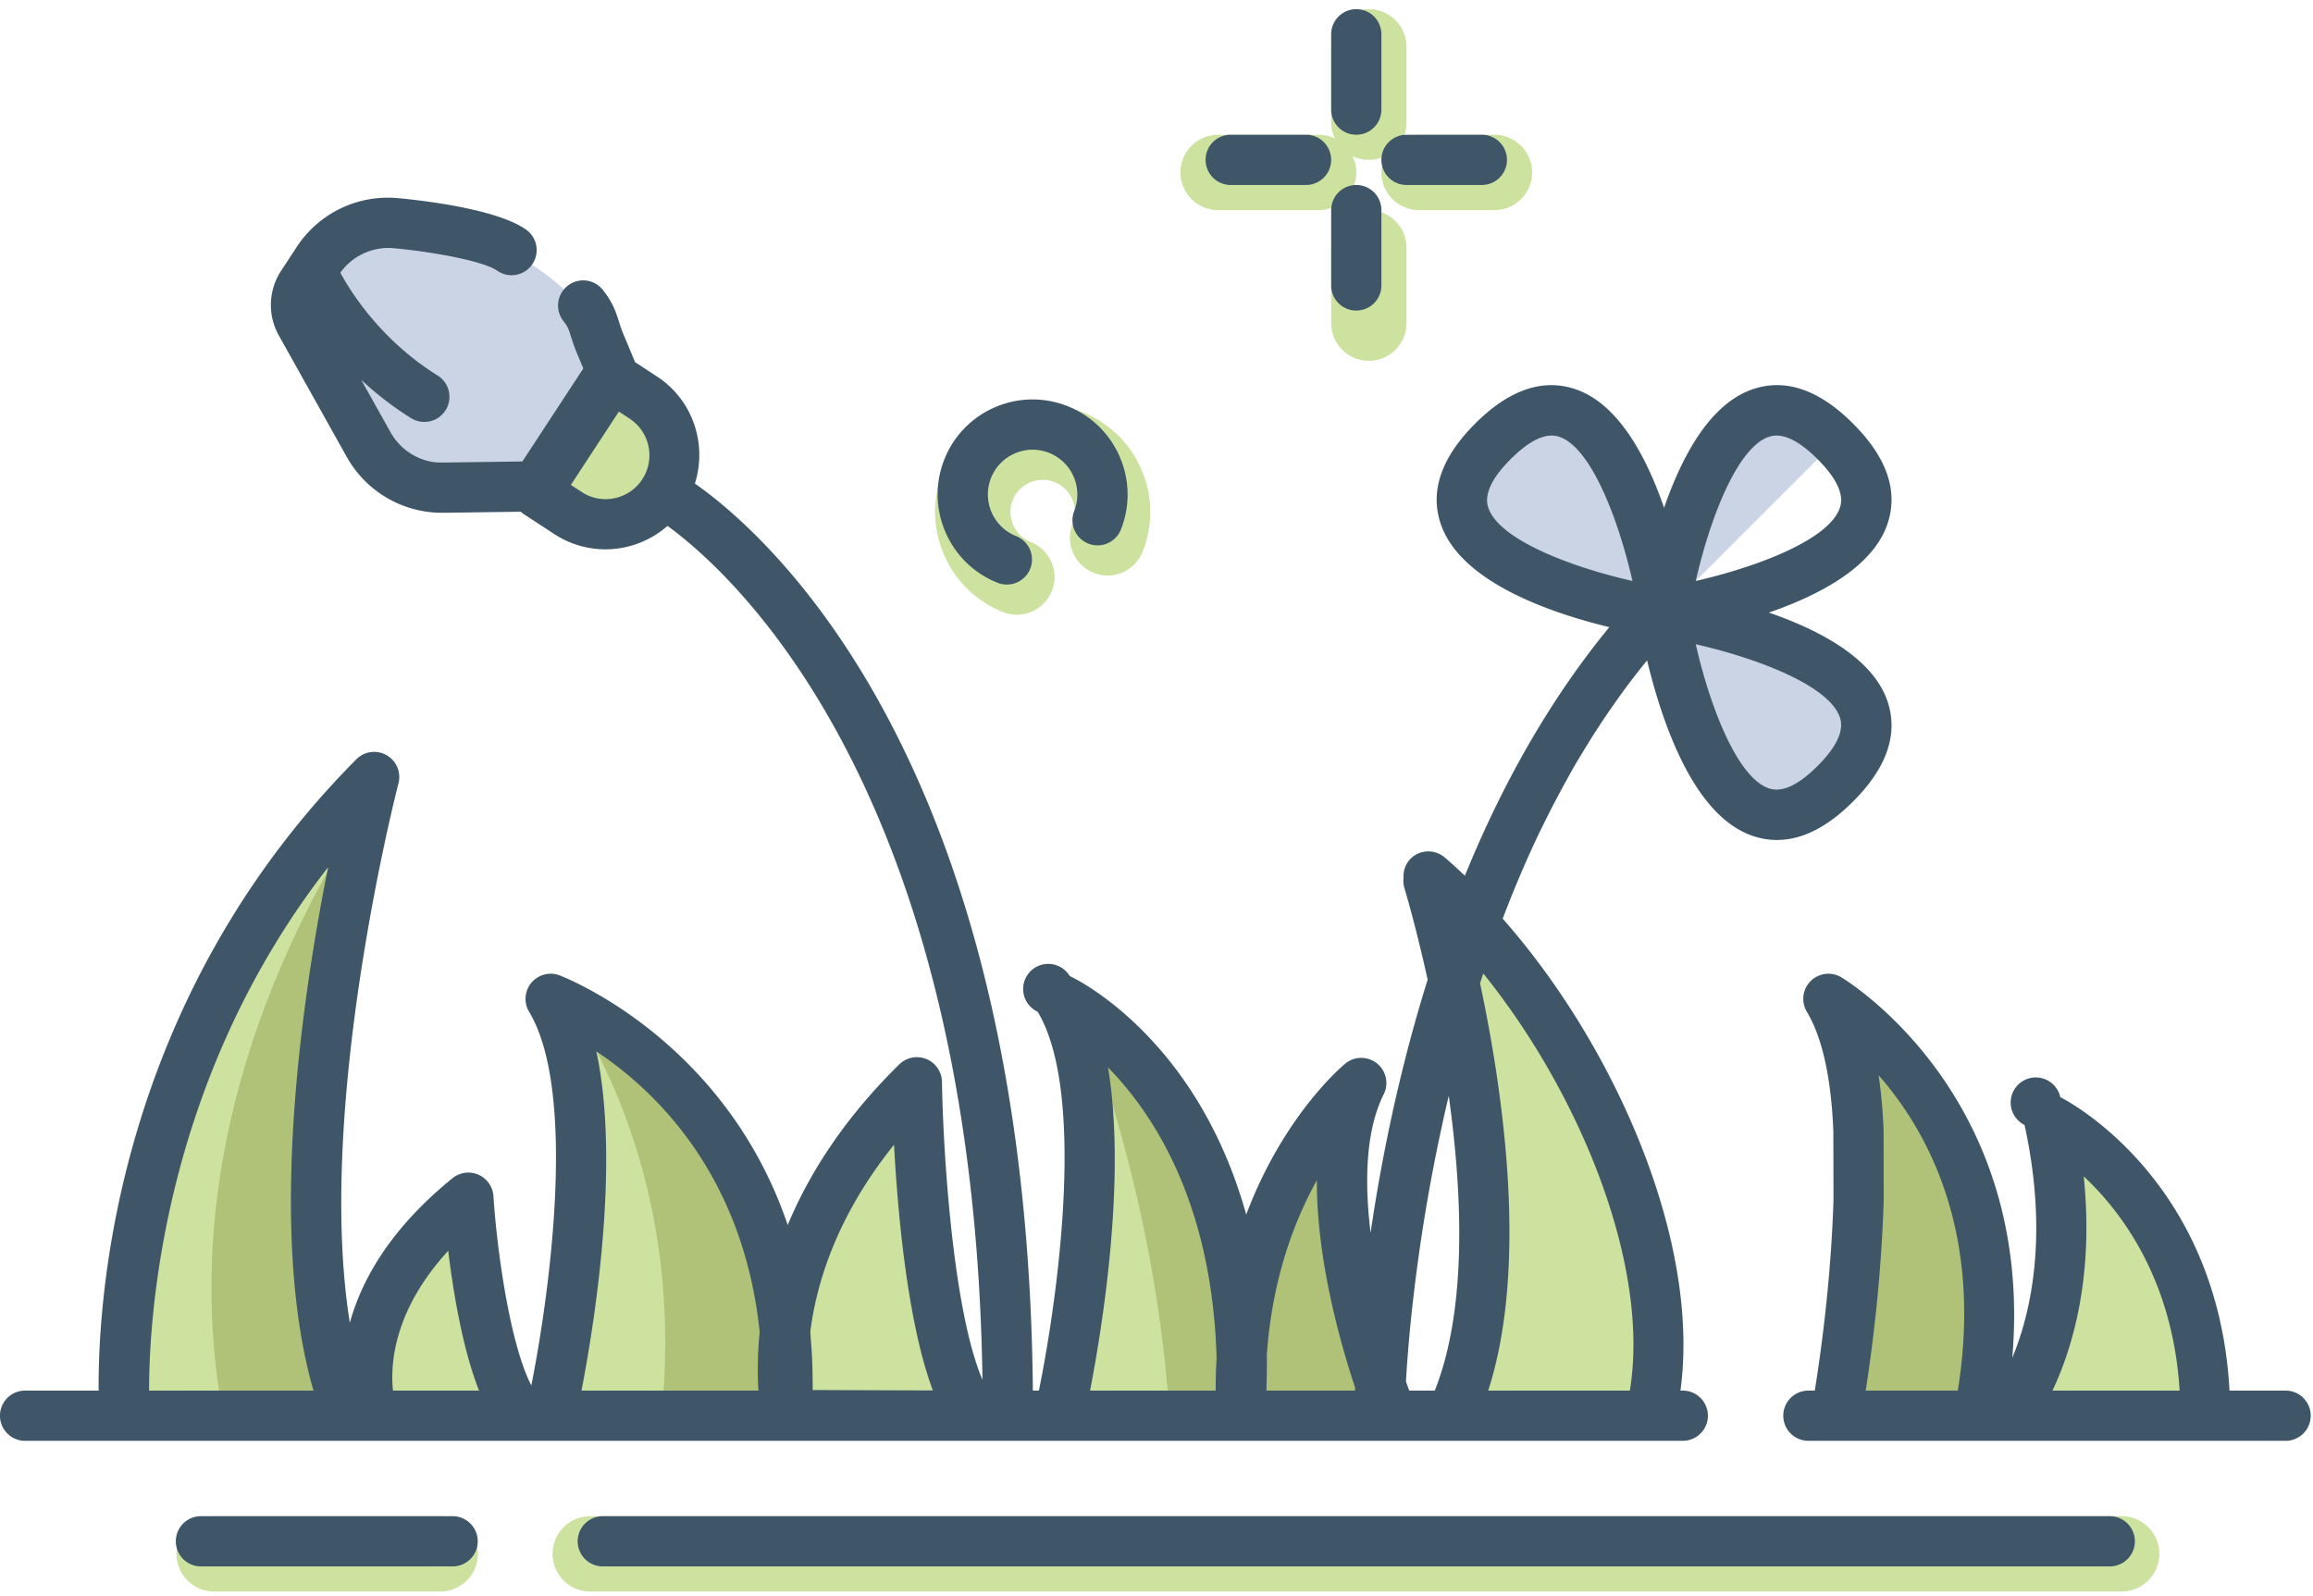 <svg xmlns="http://www.w3.org/2000/svg" width="200" height="138" viewBox="0 0 200 138"><g><g><g><g><g><path fill="#cde29f" d="M31.724 69.767c-2.02 8.665-7.818 37.072-1.586 52.644H10.766s-2.389-31.1 21.588-55.228c0 0-.24.934-.63 2.584z"/></g></g><g><g><path fill="#cde29f" d="M68.036 122.41H47.62s5.95-26.126 0-36.05c0 0 .717.26 1.89.847 4.712 2.41 16.678 10.207 18.372 28.145-.5 4.3.153 7.059.153 7.059z"/></g></g><g><g><path fill="#cde29f" d="M107.301 122.41H91.6s5.951-26.126 0-36.05c0 0 .717.326 1.868 1.107 3.735 2.563 11.88 9.816 13.595 25.497-.37 2.844-.347 5.993.24 9.447z"/></g></g><g><g><path fill="#b0c178" d="M57.198 122.41c1.694-16.613-3.583-28.601-7.687-35.203 4.712 2.41 16.678 10.207 18.372 28.145-.5 4.3.153 7.059.153 7.059z"/></g></g><g><g><path fill="#b0c178" d="M30.138 122.41H19.301c-4.17-22.39 5.386-41.914 12.423-52.643-2.02 8.665-7.818 37.072-1.586 52.644z"/></g></g><g><g><path fill="#b0c178" d="M107.301 122.41h-6.168c-.977-14.506-4.56-26.712-7.666-34.943 3.735 2.563 11.88 9.816 13.595 25.497-.37 2.844-.347 5.993.24 9.447z"/></g></g><g><g><g><path fill="#cde29f" d="M183.513 137.613H51.036a3.257 3.257 0 0 1 0-6.515h132.477a3.258 3.258 0 0 1 0 6.515z"/></g></g><g><g><path fill="#cde29f" d="M38.006 137.613H18.46a3.258 3.258 0 0 1 0-6.515h19.546a3.258 3.258 0 1 1 0 6.515z"/></g></g></g><g><g><g><g><path fill="#cde29f" d="M118.36 13.823a3.257 3.257 0 0 1-3.257-3.258V4.05a3.257 3.257 0 0 1 6.515 0v6.515a3.257 3.257 0 0 1-3.258 3.258z"/></g></g><g><g><path fill="#cde29f" d="M118.36 31.197a3.257 3.257 0 0 1-3.257-3.258v-6.515a3.257 3.257 0 0 1 6.515 0v6.515a3.258 3.258 0 0 1-3.258 3.258z"/></g></g><g><g><path fill="#cde29f" d="M129.22 18.167h-6.516a3.258 3.258 0 0 1 0-6.516h6.515a3.258 3.258 0 0 1 0 6.516z"/></g></g><g><g><path fill="#cde29f" d="M114.017 18.167h-8.687a3.258 3.258 0 0 1 0-6.516h8.687a3.258 3.258 0 0 1 0 6.516z"/></g></g></g></g><g><g><path fill="#cde29f" d="M87.93 53.152c-.4 0-.806-.072-1.2-.229-4.768-1.892-7.108-7.306-5.22-12.072a9.233 9.233 0 0 1 4.956-5.109 9.242 9.242 0 0 1 7.117-.11 9.235 9.235 0 0 1 5.109 4.954 9.237 9.237 0 0 1 .11 7.117 3.252 3.252 0 0 1-4.228 1.829 3.258 3.258 0 0 1-1.83-4.23 2.77 2.77 0 0 0-.032-2.13 2.755 2.755 0 0 0-1.53-1.483 2.77 2.77 0 0 0-2.13.032c-.682.295-1.21.84-1.484 1.53a2.788 2.788 0 0 0 1.563 3.615 3.259 3.259 0 0 1-1.202 6.286z"/></g></g><g><g><path fill="#cde29f" d="M57.35 42.625c-1.802 2.758-5.494 3.54-8.252 1.738l-2.736-1.803 6.537-9.968 2.736 1.78c2.758 1.825 3.518 5.517 1.716 8.253z"/></g></g><g><g><g><g><path fill="#cad4e5" d="M143.895 52.963s3.931-25.67 14.79-14.79"/></g></g><g><g><path fill="#cad4e5" d="M158.685 67.774c-1.89 1.89-3.583 2.672-5.06 2.672-7.058 0-9.73-17.483-9.73-17.483s25.67 3.952 14.79 14.811z"/></g></g><g><g><path fill="#cad4e5" d="M143.895 52.963s-.239-.043-.652-.109c-3.93-.716-23.975-4.864-14.16-14.68 10.881-10.881 14.812 14.789 14.812 14.789z"/></g></g></g></g><g><g><path fill="#b0c178" d="M107.35 122.41c.174-3.453.086-6.58-.239-9.446 1.52-12.271 10.033-18.873 10.62-19.307-3.78 7.644-.174 20.523 1.715 26.06a39 39 0 0 0 .956 2.694z"/></g></g><g><g><path fill="#cde29f" d="M143.004 120.977c-.086.478-.173.956-.303 1.434h-17.2c4.864-10.208 2.475-26.995.26-37.311.543-1.694 1.129-3.41 1.737-5.126 9.795 10.643 17.787 28.32 15.506 41.003z"/></g></g><g><g><path fill="#cde29f" d="M45.102 122.41h-12.9s-3.345-9.425 8.296-18.85c0 0 .977 14.877 4.604 18.85z"/></g></g><g><g><path fill="#cde29f" d="M68.036 122.345c.13-2.519.086-4.864-.153-7.058.63-5.538 3.171-13.617 11.403-21.718 0 0 .325 22.782 4.907 28.842z"/></g></g><g><g><path fill="#b0c178" d="M171.112 122.41h-12.357s.11-.542.261-1.497c.478-2.911 1.477-9.622 1.694-17.157v-6.017c-.195-4.451-.912-8.556-2.606-11.38 0 0 18.112 10.447 13.008 36.052z"/></g></g><g><g><path fill="#cde29f" d="M173.692 122.41s7.166-8.73 3.496-25.604c0 0 13.509 6.754 13.509 25.605z"/></g></g><g><g><path fill="#cad4e5" d="M52.899 32.088l-6.537 9.968-2.607.022a16.362 16.362 0 0 1-14.528-8.383l-2.02-3.627a7.25 7.25 0 0 1 .26-7.514 7.23 7.23 0 0 1 6.081-3.302c.239 0 .478.022.717.044 5.212.5 9.251 1.52 13.443 4.82 2.867 2.26 3.822 4.757 5.19 7.972z"/></g></g></g><g><path fill="#3e5668" d="M177.475 120.239c1.683-3.563 3.609-9.775 2.698-18.528 3.354 3.147 7.71 9.01 8.294 18.528zm-16.153 0c.522-3.336 1.35-9.534 1.56-16.492l-.014-6.004a43.905 43.905 0 0 0-.428-4.772c4.238 4.836 9.051 13.592 6.846 27.268zm36.308 0h-4.85c-.988-18.296-14.05-25.084-14.63-25.372a2.171 2.171 0 1 0-3.092 2.407c2.107 9.642.51 16.355-1.061 20.133 1.958-22.934-14.634-32.817-14.815-32.922a2.18 2.18 0 0 0-2.635.359 2.175 2.175 0 0 0-.312 2.64c1.329 2.213 2.099 5.682 2.29 10.31l.014 5.892c-.215 7.123-1.134 13.566-1.62 16.553h-.552a2.17 2.17 0 1 0 0 4.343h41.263a2.171 2.171 0 1 0 0-4.343z"/></g><g><path fill="#3e5668" d="M51.565 90.911c5.112 3.393 12.707 10.662 14.124 24.27a29.63 29.63 0 0 0-.118 1.48c-.02.321-.025.612-.033.912-.003.137-.01.282-.011.414-.012.852.01 1.604.056 2.252H50.28c1.12-5.792 3.362-19.694 1.285-29.328zM33.981 120.24c-.238-2.265.038-6.929 4.776-12.091.43 3.553 1.236 8.456 2.664 12.09zm-21.09 0c-.004-6.394 1.19-26.926 15.48-45.255-2.256 11.287-5.248 31.516-1.263 45.255zm67.771-.013zm-10.39-.037c.005-.441-.004-.87-.012-1.303a43.75 43.75 0 0 0-.029-1.152c-.026-.648-.07-1.28-.121-1.906-.02-.227-.023-.468-.045-.693.542-4.228 2.302-10.018 7.239-16.153.325 5.972 1.169 15.371 3.358 21.244zm25.533-27.896zm9.392 25.102c-.055.922-.08 1.87-.08 2.844H94.256c1.067-5.52 3.154-18.411 1.55-27.946 4.02 4.103 9 11.83 9.39 25.102zm11.977 2.59l-.011.254h-7.658c.02-1.033.06-2.091.032-3.07.46-6.55 2.348-11.56 4.33-15.119-.026 6.756 1.97 13.906 3.307 17.935zm11.51-76.103c-.367-1.12.285-2.528 1.94-4.182 1.358-1.358 2.547-2.04 3.55-2.04.219 0 .43.033.632.099 2.754.901 5.121 7.082 6.35 12.475-5.39-1.226-11.568-3.591-12.472-6.352zm24.293-6.123c.202-.066.412-.1.632-.1.752 0 1.61.384 2.564 1.149.318.255.646.552.985.891 1.655 1.655 2.308 3.063 1.942 4.183-.901 2.753-7.08 5.12-12.471 6.35 1.228-5.394 3.594-11.574 6.348-12.473zm6.123 24.294c.366 1.12-.287 2.526-1.942 4.18-1.654 1.655-3.058 2.308-4.18 1.941-2.755-.9-5.121-7.077-6.35-12.47 5.393 1.23 11.571 3.596 12.472 6.35zm-18.172 58.186H128.68c3.453-10.668 1.346-25.583-.702-35.219.09-.282.184-.565.278-.847 8.278 10.25 14.466 25.173 12.672 36.066zM125.27 94.754c1.201 8.588 1.578 18.484-1.208 25.485h-2.212c-.092-.253-.184-.51-.28-.787.065-1.156.178-2.732.358-4.62a151.92 151.92 0 0 1 3.342-20.078zM53.14 43.076a3.737 3.737 0 0 1-2.849-.539l-.93-.61 4.152-6.338.931.61a3.793 3.793 0 0 1 1.092 5.246 3.76 3.76 0 0 1-2.396 1.631zm31.046 81.506h61.321a2.17 2.17 0 1 0 0-4.343h-.203c1.773-13.031-5.765-29.943-15.369-40.804a100.884 100.884 0 0 1 2.011-4.916c.374-.847.76-1.692 1.163-2.532.1-.21.206-.414.309-.622a85.092 85.092 0 0 1 1.707-3.305c.334-.61.666-1.225 1.01-1.818.222-.385.457-.765.687-1.147.39-.648.785-1.29 1.19-1.915a68.243 68.243 0 0 1 2.053-3.004c.167-.234.332-.468.503-.698a62.844 62.844 0 0 1 1.852-2.374c1.244 5.131 3.945 13.476 9.204 15.197.669.22 1.343.329 2.022.329 2.165 0 4.37-1.111 6.584-3.325 2.907-2.906 3.916-5.801 2.997-8.605-1.23-3.759-5.846-6.203-10.277-7.733 4.43-1.529 9.045-3.973 10.277-7.732.919-2.804-.09-5.7-2.997-8.607-2.908-2.91-5.804-3.921-8.606-2.996-3.76 1.23-6.203 5.846-7.733 10.276-1.529-4.43-3.972-9.045-7.732-10.276-2.799-.92-5.697.089-8.606 2.996-2.907 2.908-3.916 5.803-2.998 8.607 1.653 5.044 9.387 7.728 14.6 8.993-.76.921-1.49 1.863-2.198 2.82l-.124.17c-4.228 5.752-7.558 12.095-10.167 18.5-.59-.557-1.18-1.1-1.767-1.593a2.176 2.176 0 0 0-2.596-.148c-.66.437-.994 1.189-.944 1.953-.025.273-.014.551.07.825.029.097.976 3.248 2.017 7.953-2.504 7.998-4.021 15.658-4.934 21.886-.54-4.429-.43-8.845 1.137-11.981a2.173 2.173 0 0 0-3.317-2.654c-.322.264-5.352 4.515-8.575 13.06C103.494 89.714 93.076 84.66 92.5 84.394a2.171 2.171 0 1 0-2.773 3.09c4.19 6.983 1.755 24.646.105 32.755h-.522c-.501-54.482-22.969-74.044-29.223-78.429 1.068-3.385-.15-7.203-3.26-9.243l-1.918-1.257a304.339 304.339 0 0 0-1.024-2.465c-.171-.41-.274-.744-.37-1.046-.242-.77-.517-1.641-1.394-2.738a2.164 2.164 0 0 0-3.053-.337 2.17 2.17 0 0 0-.338 3.052c.37.463.45.715.642 1.328.13.409.274.863.506 1.418l.561 1.339-5.269 8.04-6.876.093c-1.832.064-3.606-.974-4.52-2.61l-2.54-4.54a28.106 28.106 0 0 0 4.31 3.31 2.168 2.168 0 0 0 2.991-.696 2.171 2.171 0 0 0-.696-2.99c-4.99-3.106-7.598-7.378-8.41-8.89a5.103 5.103 0 0 1 4.648-2.112c3.409.308 7.78 1.131 8.894 1.926a2.17 2.17 0 1 0 2.524-3.533c-2.632-1.88-9.649-2.594-11.007-2.717a9.407 9.407 0 0 0-8.836 4.22l-1.341 2.047a5.385 5.385 0 0 0-.2 5.597l5.87 10.498a9.433 9.433 0 0 0 8.238 4.834h.136l6.684-.092c.046.036.074.09.123.122l2.748 1.8a8.08 8.08 0 0 0 4.446 1.33c1.947 0 3.86-.71 5.362-2.025 5.498 3.992 26.494 22.623 27.235 73.833-2.615-6.115-3.42-20.253-3.502-25.754a2.17 2.17 0 0 0-3.693-1.518c-4.868 4.78-7.843 9.561-9.646 13.887-5.5-16.214-19.576-21.53-19.759-21.597a2.173 2.173 0 0 0-2.602 3.16c4.117 6.862 1.838 24.02.192 32.309-1.824-3.52-2.962-11.552-3.277-16.373a2.174 2.174 0 0 0-3.534-1.548c-5.42 4.39-7.861 8.82-8.882 12.501-3.012-18.687 4.12-46.321 4.203-46.636a2.172 2.172 0 0 0-3.641-2.083C9.947 86.651 8.462 112.411 8.53 120.24h-6.36a2.17 2.17 0 1 0 0 4.343h65.87z"/></g><g><path fill="#3e5668" d="M182.427 131.098H52.122a2.171 2.171 0 1 0 0 4.343h130.305a2.171 2.171 0 1 0 0-4.343z"/></g><g><path fill="#3e5668" d="M39.091 131.098H17.374a2.171 2.171 0 1 0 0 4.343H39.09a2.172 2.172 0 1 0 0-4.343z"/></g><g><path fill="#3e5668" d="M119.446 2.964a2.171 2.171 0 1 0-4.343 0V9.48a2.17 2.17 0 1 0 4.343 0z"/></g><g><path fill="#3e5668" d="M117.275 26.853a2.171 2.171 0 0 0 2.171-2.171v-6.515a2.171 2.171 0 1 0-4.343 0v6.515c0 1.2.972 2.171 2.172 2.171z"/></g><g><path fill="#3e5668" d="M121.618 15.994h6.515a2.171 2.171 0 1 0 0-4.343h-6.515a2.171 2.171 0 1 0 0 4.343z"/></g><g><path fill="#3e5668" d="M106.416 15.994h6.515a2.171 2.171 0 1 0 0-4.343h-6.515a2.171 2.171 0 1 0 0 4.343z"/></g><g><path fill="#3e5668" d="M94.105 47.002a2.171 2.171 0 0 0 2.819-1.22c1.667-4.21-.4-8.993-4.61-10.661a8.165 8.165 0 0 0-6.286.095 8.162 8.162 0 0 0-4.376 4.515c-1.667 4.21.4 8.992 4.61 10.662a2.176 2.176 0 0 0 2.819-1.218 2.174 2.174 0 0 0-1.218-2.82 3.876 3.876 0 0 1-2.173-5.025 3.85 3.85 0 0 1 2.063-2.127 3.852 3.852 0 0 1 2.96-.045 3.876 3.876 0 0 1 2.173 5.025 2.17 2.17 0 0 0 1.22 2.819z"/></g></g></g></svg>
